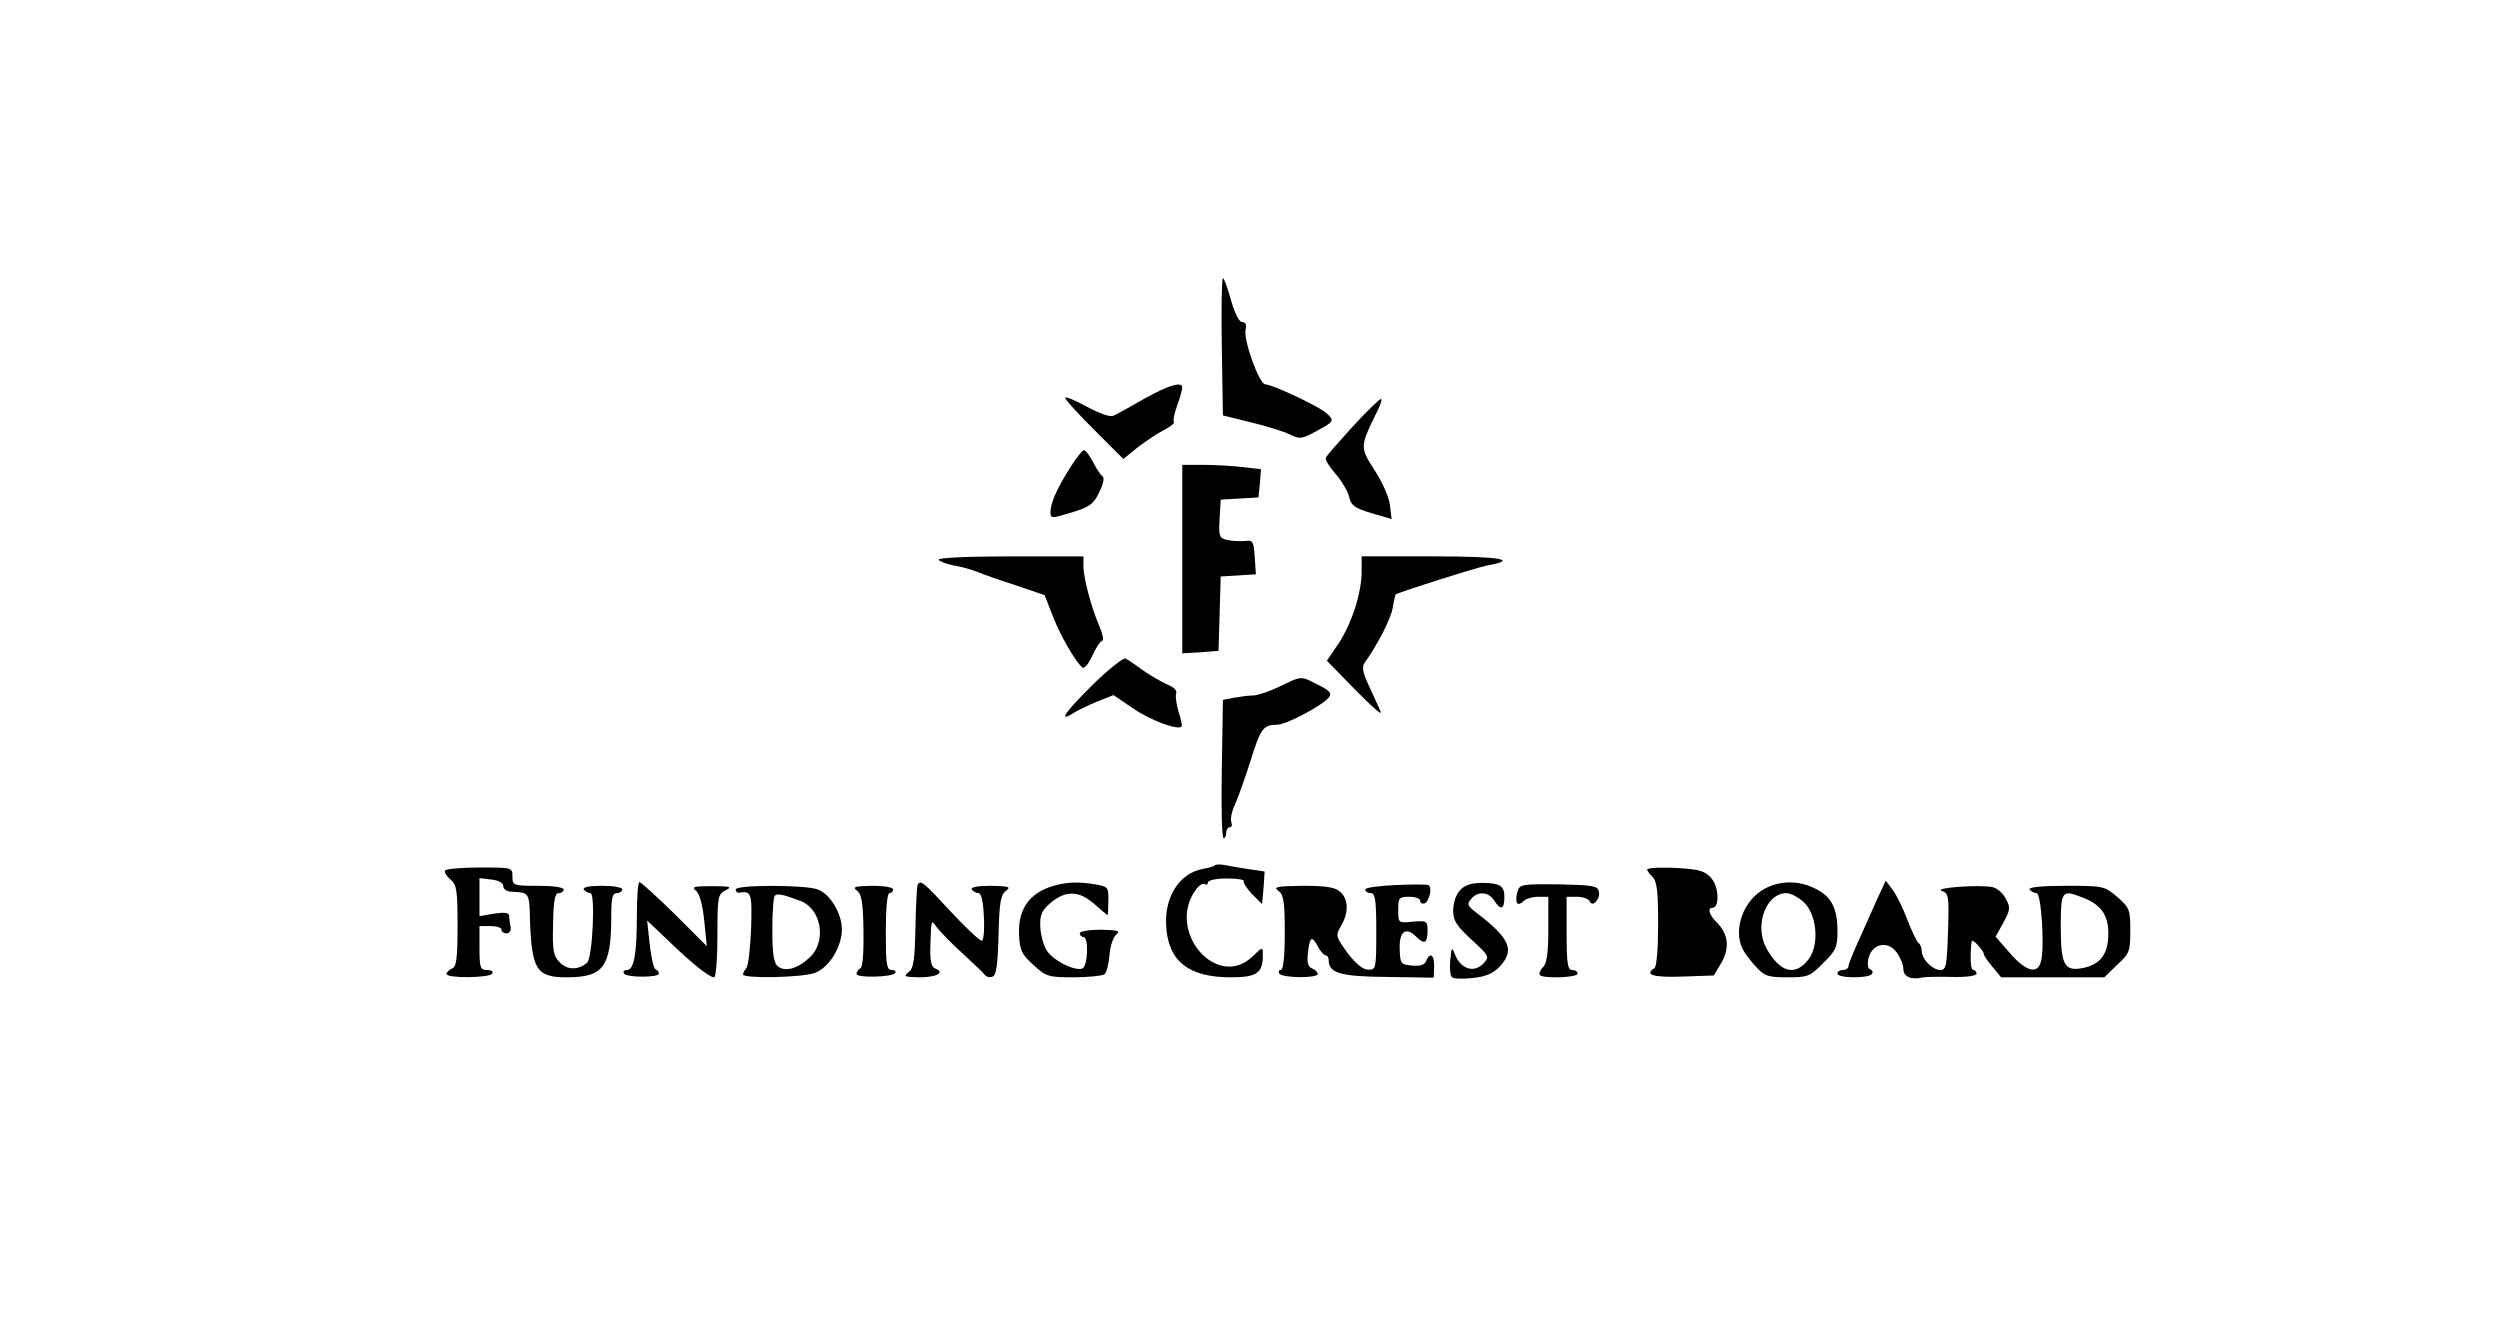 <?xml version="1.0" standalone="no"?>
<!DOCTYPE svg PUBLIC "-//W3C//DTD SVG 20010904//EN"
 "http://www.w3.org/TR/2001/REC-SVG-20010904/DTD/svg10.dtd">
<svg version="1.0" xmlns="http://www.w3.org/2000/svg"
 width="683pt" height="366pt" viewBox="0 0 683 366"
 preserveAspectRatio="xMidYMid meet">
<g transform="translate(0,366) scale(0.1,-0.1)"
fill="#000000" stroke="none">
<path d="M3338 2713 l3 -188 77 -19 c42 -10 90 -25 106 -33 26 -13 32 -13 72
9 49 26 51 29 27 50 -22 19 -148 78 -166 78 -17 0 -61 123 -54 150 3 13 0 20
-9 20 -9 0 -20 23 -31 60 -9 33 -19 60 -22 60 -3 0 -5 -84 -3 -187z"/>
<path d="M3125 2570 c-38 -22 -76 -43 -84 -46 -8 -4 -39 7 -72 25 -33 18 -59
29 -59 24 0 -5 36 -44 80 -88 l79 -79 38 31 c21 16 53 38 71 47 19 10 32 20
29 23 -3 2 1 23 9 45 8 22 14 44 14 49 0 18 -37 7 -105 -31z"/>
<path d="M3695 2494 c-38 -42 -72 -80 -73 -85 -2 -5 10 -25 28 -45 17 -20 33
-48 36 -62 5 -23 15 -30 61 -44 l55 -16 -5 40 c-3 22 -22 64 -42 94 -39 60
-39 65 1 147 14 26 21 47 17 47 -5 0 -39 -34 -78 -76z"/>
<path d="M2924 2383 c-37 -58 -54 -98 -54 -122 0 -18 2 -18 58 -1 49 15 60 23
75 55 11 22 15 40 9 44 -5 3 -17 21 -26 39 -9 17 -20 32 -25 32 -4 0 -21 -21
-37 -47z"/>
<path d="M3230 2133 l0 -258 50 3 49 4 3 101 3 102 48 3 48 3 -3 47 c-3 44 -5
47 -28 44 -14 -1 -35 0 -48 3 -21 5 -23 10 -20 58 l3 52 51 3 52 3 4 38 3 39
-50 6 c-27 3 -76 6 -107 6 l-58 0 0 -257z"/>
<path d="M2564 2131 c3 -5 22 -12 42 -16 20 -3 48 -11 63 -17 14 -6 62 -23
106 -37 l79 -27 21 -54 c20 -54 66 -133 83 -144 5 -3 17 12 27 34 10 22 22 40
27 40 4 0 1 17 -8 38 -22 51 -44 132 -44 165 l0 27 -201 0 c-114 0 -198 -4
-195 -9z"/>
<path d="M3720 2099 c0 -59 -27 -142 -63 -197 l-32 -47 78 -80 c43 -44 74 -71
69 -60 -4 11 -19 42 -31 69 -18 38 -21 53 -13 65 37 52 72 121 77 151 3 19 7
35 8 36 14 8 222 74 250 79 88 16 37 25 -147 25 l-196 0 0 -41z"/>
<path d="M2987 1791 c-76 -75 -99 -107 -54 -79 12 8 42 22 66 32 l43 17 53
-36 c46 -32 123 -61 133 -50 2 2 -1 20 -8 40 -6 20 -9 42 -7 49 4 9 -6 19 -24
26 -16 7 -47 25 -67 39 -20 15 -41 29 -47 32 -5 3 -45 -28 -88 -70z"/>
<path d="M3495 1784 c-27 -13 -60 -24 -71 -24 -12 0 -35 -3 -52 -6 l-31 -6 -3
-189 c-2 -104 0 -189 5 -189 4 0 7 7 7 15 0 8 4 15 10 15 5 0 7 6 4 14 -3 8 1
30 10 48 8 18 27 71 42 118 28 90 35 100 73 100 25 0 121 51 141 74 9 12 4 19
-29 35 -48 25 -44 25 -106 -5z"/>
<path d="M3319 1296 c-2 -3 -17 -7 -33 -10 -63 -11 -105 -76 -100 -155 5 -97
61 -141 176 -141 72 0 88 11 88 61 0 23 0 23 -28 -4 -97 -93 -236 68 -156 181
8 12 20 20 25 17 5 -4 9 -1 9 4 0 6 22 11 51 11 27 0 49 -3 47 -7 -2 -5 8 -20
23 -36 l27 -27 4 44 3 45 -40 6 c-22 3 -51 8 -65 11 -14 3 -28 3 -31 0z"/>
<path d="M1216 1282 c-3 -5 4 -16 15 -25 17 -15 19 -30 19 -127 0 -89 -3 -112
-15 -116 -8 -4 -15 -10 -15 -15 0 -12 117 -11 125 1 3 6 -3 10 -14 10 -19 0
-21 6 -21 60 l0 60 30 0 c17 0 30 -4 30 -10 0 -5 6 -10 14 -10 8 0 13 8 11 18
-2 9 -4 23 -4 30 -1 9 -12 10 -41 6 l-40 -7 0 52 0 52 33 -4 c19 -2 32 -9 32
-18 0 -8 9 -14 20 -15 52 -3 51 0 53 -81 5 -132 18 -153 100 -153 101 0 122
28 122 168 0 48 3 62 15 62 8 0 15 5 15 10 0 6 -25 10 -56 10 -34 0 -53 -4
-49 -10 3 -5 12 -10 18 -10 14 0 6 -176 -9 -190 -23 -20 -53 -21 -74 0 -18 18
-21 32 -19 106 1 63 5 84 15 84 8 0 14 5 14 10 0 6 -30 10 -70 10 -68 0 -70 1
-70 25 0 25 -1 25 -89 25 -50 0 -92 -4 -95 -8z"/>
<path d="M4500 1284 c0 -3 7 -12 15 -20 12 -12 15 -41 15 -129 0 -65 -4 -116
-10 -120 -29 -18 -3 -26 76 -23 l86 3 21 35 c23 41 19 78 -13 110 -21 21 -26
40 -11 40 16 0 18 44 3 71 -11 19 -26 29 -51 33 -46 7 -131 8 -131 0z"/>
<path d="M1740 1161 c0 -107 -8 -151 -27 -151 -8 0 -12 -4 -8 -10 7 -11 95
-11 95 0 0 5 -4 10 -9 12 -5 2 -12 32 -16 68 l-7 65 59 -56 c64 -62 111 -99
124 -99 5 0 9 51 9 113 0 108 1 114 23 125 18 9 12 11 -38 11 -49 0 -57 -2
-44 -12 10 -8 18 -36 23 -82 l7 -70 -88 88 c-49 48 -92 87 -96 87 -4 0 -7 -40
-7 -89z"/>
<path d="M2507 1243 c-2 -5 -5 -57 -6 -117 -2 -90 -5 -112 -19 -122 -15 -12
-11 -13 30 -14 47 0 71 13 43 24 -11 4 -15 21 -13 71 2 62 2 64 17 42 9 -12
41 -45 71 -72 30 -28 58 -54 61 -59 4 -5 13 -7 21 -4 10 4 14 34 16 113 2 88
6 111 20 121 15 11 9 13 -41 14 -36 0 -56 -4 -52 -10 3 -5 12 -10 18 -10 8 0
13 -22 15 -65 2 -38 -1 -65 -6 -65 -6 0 -44 36 -85 80 -74 80 -82 87 -90 73z"/>
<path d="M2875 1239 c-64 -20 -94 -64 -91 -133 2 -42 7 -53 39 -82 35 -32 41
-34 109 -34 40 0 78 4 85 8 6 4 12 27 14 52 2 25 10 50 19 57 12 10 4 12 -42
13 -32 0 -58 -4 -58 -10 0 -5 5 -10 10 -10 15 0 12 -80 -3 -86 -23 -8 -86 25
-100 54 -8 15 -15 44 -15 64 -1 29 5 42 29 62 41 34 77 33 119 -4 18 -16 35
-30 36 -30 1 0 2 17 2 39 1 37 -1 39 -36 45 -48 8 -80 6 -117 -5z"/>
<path d="M3813 1242 c-46 -2 -83 -7 -83 -12 0 -6 7 -10 15 -10 12 0 15 -18 15
-105 0 -102 -1 -105 -22 -104 -15 0 -34 16 -57 46 -32 45 -33 47 -17 74 21 36
20 72 -2 92 -14 13 -38 17 -103 17 -72 -1 -81 -3 -66 -14 14 -11 17 -30 17
-115 0 -64 -4 -101 -11 -101 -5 0 -7 -4 -4 -10 8 -12 105 -13 105 -1 0 5 -7
12 -15 15 -11 4 -15 16 -12 41 5 46 11 50 27 20 7 -14 17 -25 22 -25 4 0 8 -6
8 -13 0 -36 32 -45 161 -46 l126 -2 1 31 c1 32 -12 40 -22 14 -4 -10 -16 -14
-38 -12 -31 3 -33 5 -34 45 -2 49 17 62 45 34 23 -23 31 -18 31 18 0 25 -3 26
-40 23 -40 -4 -40 -4 -40 32 0 33 2 36 30 36 17 0 30 -5 30 -11 0 -6 5 -9 12
-7 13 5 22 45 10 50 -4 2 -44 2 -89 0z"/>
<path d="M4010 1242 c-25 -9 -39 -35 -40 -70 0 -27 9 -41 50 -79 50 -46 50
-47 32 -66 -25 -25 -59 -15 -75 21 -11 27 -11 27 -15 -12 -2 -21 0 -42 5 -46
4 -4 29 -5 55 -2 33 3 55 11 73 29 45 46 31 79 -61 149 -25 19 -27 24 -15 38
18 22 48 20 63 -4 18 -28 28 -25 28 9 0 31 -11 38 -60 39 -14 0 -32 -2 -40 -6z"/>
<path d="M4145 1221 c-7 -28 1 -39 17 -23 7 7 25 12 40 12 l28 0 0 -89 c0 -65
-4 -94 -15 -104 -8 -8 -11 -17 -8 -21 10 -10 103 -7 103 4 0 6 -7 10 -15 10
-12 0 -15 18 -15 100 l0 100 29 0 c16 0 31 -6 34 -12 7 -19 30 6 25 27 -3 15
-18 17 -110 19 -105 1 -107 0 -113 -23z"/>
<path d="M4821 1232 c-58 -31 -87 -112 -60 -165 6 -12 23 -34 37 -49 23 -25
33 -28 85 -28 56 0 62 2 98 39 35 34 39 44 39 87 0 63 -17 95 -60 116 -45 23
-96 23 -139 0z m105 -35 c38 -33 46 -119 14 -159 -36 -46 -77 -35 -114 31 -34
62 -2 151 55 151 10 0 30 -10 45 -23z"/>
<path d="M5129 1205 c-12 -28 -35 -78 -50 -112 -16 -35 -29 -67 -29 -73 0 -5
-7 -10 -15 -10 -8 0 -15 -4 -15 -10 0 -13 87 -13 94 -1 4 5 1 11 -5 13 -6 2
-8 14 -4 31 10 39 52 48 76 16 10 -13 19 -34 19 -46 0 -22 22 -31 55 -23 6 1
40 2 78 1 39 -1 67 3 67 9 0 5 -4 10 -9 10 -5 0 -8 18 -7 40 0 22 2 40 4 40 7
0 32 -29 32 -37 0 -4 11 -20 24 -35 l23 -28 141 0 141 0 35 34 c34 31 36 37
36 94 0 56 -2 62 -35 91 -35 30 -37 31 -141 31 -68 0 -103 -4 -99 -10 3 -5 12
-10 19 -10 13 0 23 -154 11 -190 -10 -32 -41 -23 -83 25 l-40 46 21 38 c19 35
20 42 7 65 -7 15 -23 29 -35 32 -32 8 -164 -1 -140 -10 19 -6 20 -15 17 -111
-3 -93 -5 -105 -21 -105 -22 0 -51 30 -51 53 0 9 -4 18 -9 21 -4 3 -18 32 -30
63 -12 32 -30 69 -41 83 l-18 24 -23 -49z m558 4 c52 -19 73 -48 73 -99 0 -57
-22 -86 -72 -95 -48 -9 -58 10 -58 113 0 98 3 102 57 81z"/>
<path d="M2010 1230 c0 -5 3 -9 8 -9 35 6 37 0 34 -98 -2 -54 -8 -102 -13
-108 -5 -5 -9 -13 -9 -17 0 -12 160 -9 196 4 39 14 74 71 74 119 0 43 -32 97
-66 109 -34 13 -224 13 -224 0z m176 -31 c58 -21 73 -110 27 -154 -34 -32 -68
-41 -88 -25 -11 9 -15 35 -15 100 0 47 3 90 7 93 6 7 24 3 69 -14z"/>
<path d="M2341 1227 c13 -10 17 -33 18 -109 1 -59 -2 -99 -8 -103 -6 -3 -11
-10 -11 -16 0 -11 99 -9 106 3 3 4 -2 8 -10 8 -14 0 -16 17 -16 105 0 63 4
105 10 105 6 0 10 5 10 10 0 6 -26 10 -57 10 -48 -1 -55 -3 -42 -13z"/>
</g>
</svg>
